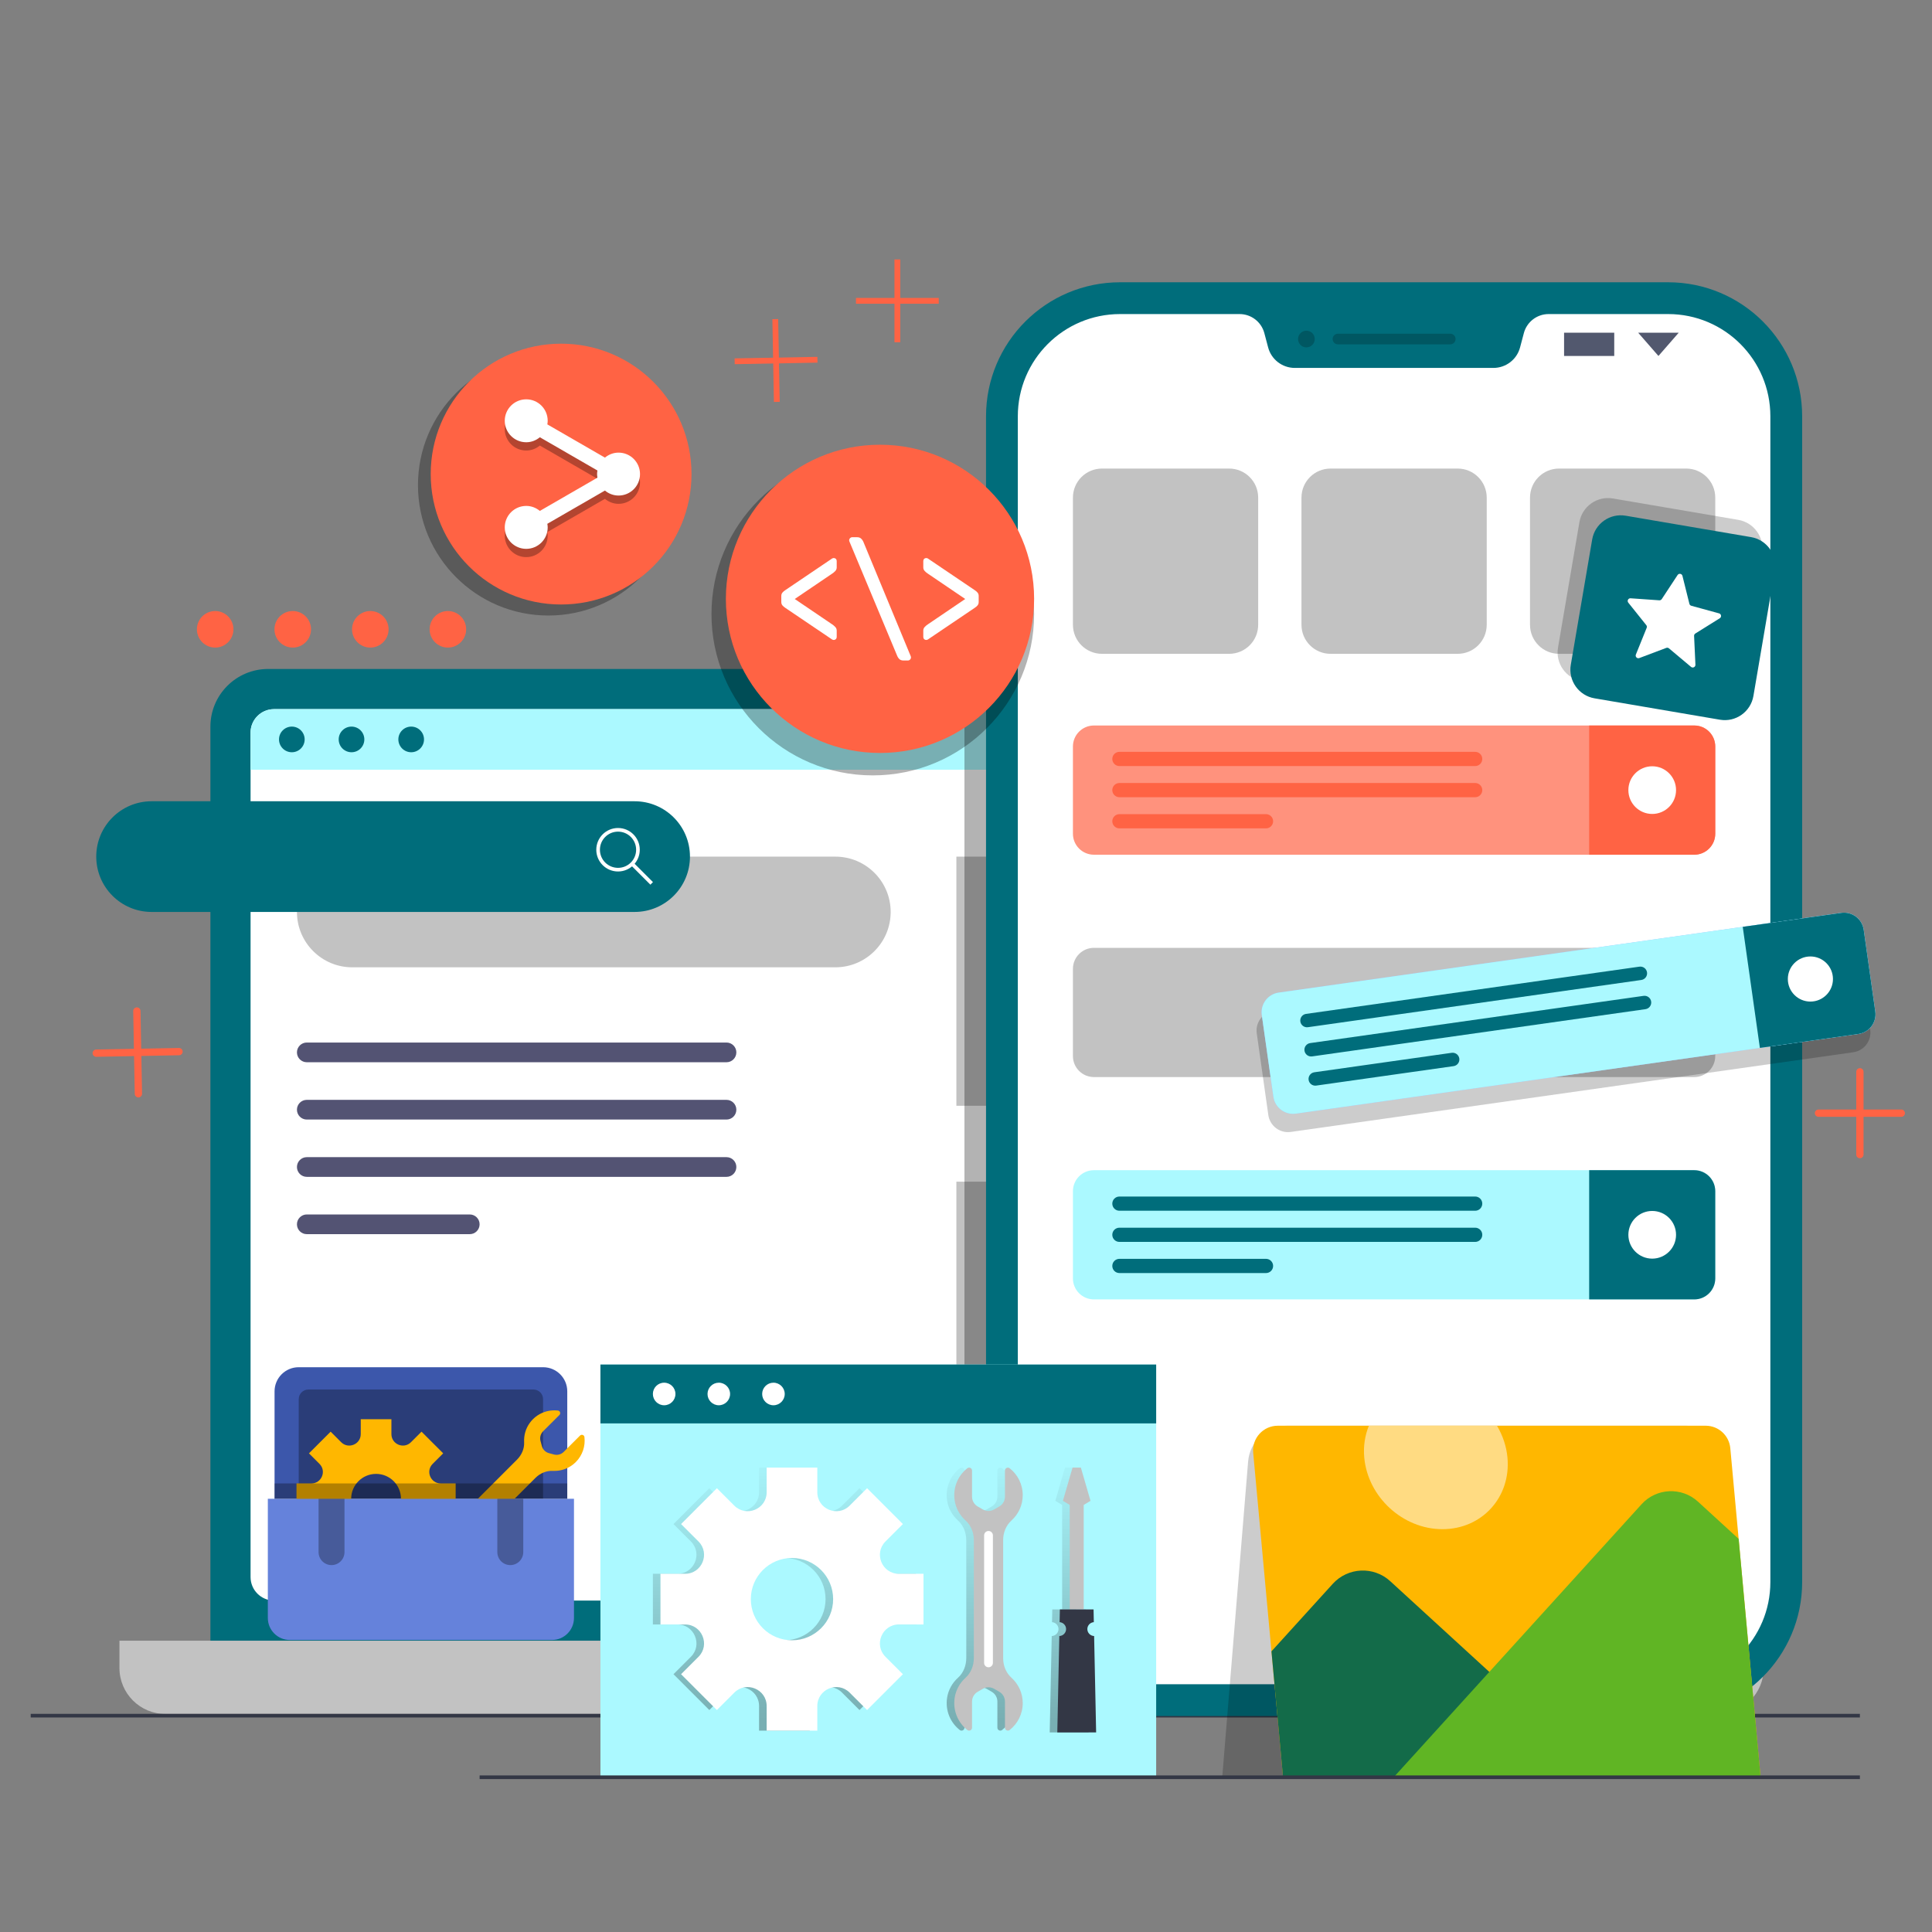 <?xml version="1.0" encoding="utf-8"?>
<!-- Generator: Adobe Illustrator 16.0.2, SVG Export Plug-In . SVG Version: 6.00 Build 0)  -->
<!DOCTYPE svg PUBLIC "-//W3C//DTD SVG 1.1//EN" "http://www.w3.org/Graphics/SVG/1.1/DTD/svg11.dtd">
<svg version="1.1" xmlns="http://www.w3.org/2000/svg" xmlns:xlink="http://www.w3.org/1999/xlink" x="0px" y="0px" width="500px"
	 height="500px" viewBox="0 0 500 500" enable-background="new 0 0 500 500" xml:space="preserve">
<rect x="0" y="0" width="500" height="500" fill="#808080" stroke="none"/>
<g id="BACKGROUND">
</g>
<g id="OBJECTS">
	<path fill="#006D7B" d="M432.918,424.611H54.452V188.063c0-8.247,6.686-14.933,14.932-14.933h348.603
		c8.245,0,14.932,6.687,14.932,14.933V424.611z"/>
	<path fill="#FFFFFF" d="M64.846,408.141v-218.54c0-3.356,2.72-6.077,6.078-6.077h345.524c3.356,0,6.076,2.721,6.076,6.077v218.54
		c0,3.356-2.72,6.079-6.076,6.079H70.924C67.565,414.22,64.846,411.498,64.846,408.141z"/>
	<g>
		<path fill="#C2C2C2" d="M216.181,250.34H91.172c-7.91,0-14.322-6.412-14.322-14.322l0,0c0-7.91,6.412-14.323,14.322-14.323
			h125.009c7.91,0,14.324,6.413,14.324,14.323l0,0C230.505,243.928,224.091,250.34,216.181,250.34z"/>
	</g>
	<path fill="#ABF9FF" d="M416.448,183.525H70.924c-3.358,0-6.078,2.721-6.078,6.077v9.596h357.679v-9.596
		C422.524,186.246,419.805,183.525,416.448,183.525z"/>
	<g>
		<circle fill="#006D7B" cx="75.526" cy="191.362" r="3.32"/>
		<circle fill="#006D7B" cx="90.971" cy="191.362" r="3.319"/>
		<circle fill="#006D7B" cx="106.414" cy="191.362" r="3.32"/>
	</g>
	<g>
		<path fill="#535373" d="M188.018,274.907H79.398c-1.408,0-2.549-1.142-2.549-2.551l0,0c0-1.406,1.141-2.549,2.549-2.549h108.619
			c1.407,0,2.549,1.143,2.549,2.549l0,0C190.566,273.765,189.425,274.907,188.018,274.907z"/>
		<path fill="#535373" d="M188.018,289.738H79.398c-1.408,0-2.549-1.142-2.549-2.55l0,0c0-1.407,1.141-2.548,2.549-2.548h108.619
			c1.407,0,2.549,1.141,2.549,2.548l0,0C190.566,288.596,189.425,289.738,188.018,289.738z"/>
		<path fill="#535373" d="M188.018,304.569H79.398c-1.408,0-2.549-1.141-2.549-2.551l0,0c0-1.407,1.141-2.549,2.549-2.549h108.619
			c1.407,0,2.549,1.142,2.549,2.549l0,0C190.566,303.428,189.425,304.569,188.018,304.569z"/>
		<path fill="#535373" d="M121.571,319.399H79.398c-1.408,0-2.549-1.143-2.549-2.551l0,0c0-1.407,1.141-2.548,2.549-2.548h42.173
			c1.41,0,2.551,1.141,2.551,2.548l0,0C124.122,318.256,122.981,319.399,121.571,319.399z"/>
	</g>
	<path fill="#C2C2C2" d="M444.562,443.569H42.812c-6.572,0-11.899-5.33-11.899-11.896v-7.062h425.546v7.062
		C456.458,438.239,451.131,443.569,444.562,443.569z"/>
	<g>
		<rect x="247.512" y="221.695" fill="#C2C2C2" width="64.479" height="64.477"/>
	</g>
	<g>
		<rect x="247.512" y="305.817" fill="#C2C2C2" width="64.479" height="64.476"/>
	</g>
	<rect x="249.6" y="173.13" opacity="0.3" width="22.065" height="251.48"/>
	
		<line fill="none" stroke="#333745" stroke-width="0.942" stroke-miterlimit="10" x1="7.948" y1="444.013" x2="481.339" y2="444.013"/>
	<path fill="#006D7B" d="M164.24,236.011H39.229c-7.907,0-14.32-6.413-14.32-14.323l0,0c0-7.91,6.413-14.322,14.32-14.322H164.24
		c7.911,0,14.322,6.412,14.322,14.322l0,0C178.563,229.599,172.151,236.011,164.24,236.011z"/>
	<g>
		<circle fill="none" stroke="#FFFFFF" stroke-width="0.942" stroke-miterlimit="10" cx="159.945" cy="219.913" r="5.156"/>
		
			<line fill="none" stroke="#FFFFFF" stroke-width="0.942" stroke-miterlimit="10" x1="163.591" y1="223.56" x2="168.652" y2="228.62"/>
	</g>
	<g>
		<path fill="#3C57AB" d="M146.809,387.882H71.055v-27.8c0-3.449,2.795-6.247,6.245-6.247h63.262c3.448,0,6.247,2.798,6.247,6.247
			V387.882z"/>
		<path opacity="0.3" d="M140.548,387.882H77.312v-25.777c0-1.382,1.117-2.501,2.497-2.501h58.244c1.38,0,2.495,1.119,2.495,2.501
			V387.882z"/>
		<path fill="#FFB700" d="M114.071,391.852h3.853v-7.936h-3.853c-2.645,0-3.97-3.197-2.101-5.067l2.727-2.727l-5.61-5.608
			l-2.725,2.727c-1.87,1.87-5.066,0.542-5.066-2.1v-3.854h-7.934v3.854c0,2.642-3.197,3.97-5.069,2.1l-2.725-2.727l-5.609,5.608
			l2.725,2.727c1.87,1.87,0.547,5.067-2.098,5.067h-3.854v7.936h3.854c2.645,0,3.968,3.197,2.098,5.067l-2.725,2.722l5.609,5.608
			l2.725-2.723c1.872-1.869,5.069-0.545,5.069,2.098v3.854h7.934v-3.854c0-2.643,3.196-3.967,5.066-2.098l2.725,2.723l5.61-5.608
			l-2.727-2.722C110.102,395.049,111.427,391.852,114.071,391.852z M97.327,394.33c-3.559,0-6.446-2.886-6.446-6.447
			c0-3.557,2.888-6.442,6.446-6.442c3.563,0,6.445,2.886,6.445,6.442C103.772,391.444,100.89,394.33,97.327,394.33z"/>
		<path fill="#FFB700" d="M119.422,401.631l19.15-19.153c1.194-1.195,2.824-1.896,4.511-1.817c2.133,0.107,4.299-0.647,5.93-2.276
			c1.768-1.772,2.513-4.175,2.24-6.48c-0.066-0.546-0.748-0.772-1.139-0.381l-4.234,4.231c-0.652,0.652-1.603,0.906-2.496,0.671
			l-1.321-0.354c-0.892-0.24-1.587-0.938-1.826-1.83l-0.355-1.324c-0.238-0.888,0.016-1.843,0.667-2.495l4.239-4.235
			c0.387-0.387,0.165-1.065-0.379-1.133c-2.672-0.319-5.478,0.728-7.274,3.152c-1.088,1.47-1.583,3.268-1.49,5.035
			c0.09,1.702-0.663,3.335-1.866,4.538l-19.055,19.055c-1.203,1.203-2.839,1.955-4.538,1.866c-1.768-0.093-3.565,0.4-5.035,1.493
			c-2.425,1.793-3.475,4.599-3.152,7.271c0.064,0.544,0.746,0.765,1.133,0.379l4.235-4.235c0.653-0.654,1.605-0.906,2.495-0.671
			l1.324,0.354c0.893,0.24,1.587,0.936,1.827,1.825l0.354,1.322c0.239,0.894-0.017,1.845-0.67,2.496l-4.231,4.237
			c-0.391,0.391-0.165,1.069,0.384,1.137c2.305,0.274,4.707-0.471,6.478-2.239c1.628-1.63,2.386-3.797,2.282-5.931
			C117.523,404.455,118.228,402.827,119.422,401.631z"/>
		<path fill="#6582DB" d="M142.843,424.429H75.018c-3.149,0-5.702-2.554-5.702-5.702v-30.845h79.23v30.845
			C148.546,421.875,145.993,424.429,142.843,424.429z"/>
		<g opacity="0.3">
			<path d="M85.799,405.046L85.799,405.046c-1.854,0-3.354-1.501-3.354-3.358v-13.806h6.708v13.806
				C89.153,403.545,87.651,405.046,85.799,405.046z"/>
			<path d="M132.063,405.046L132.063,405.046c-1.854,0-3.354-1.501-3.354-3.358v-13.806h6.71v13.806
				C135.418,403.545,133.917,405.046,132.063,405.046z"/>
		</g>
		<rect x="71.055" y="383.912" opacity="0.3" width="75.754" height="3.971"/>
	</g>
	<path fill="#006D7B" d="M431.71,444.11H289.872c-19.157,0-34.688-15.528-34.688-34.687V107.739
		c0-19.157,15.53-34.686,34.688-34.686H431.71c19.157,0,34.687,15.529,34.687,34.686v301.684
		C466.396,428.582,450.867,444.11,431.71,444.11z"/>
	<path fill="#FFFFFF" d="M431.71,81.279h-30.927c-3.008,0-5.638,2.022-6.411,4.929l-0.982,3.709c-0.831,3.124-3.659,5.3-6.893,5.3
		h-51.412c-3.232,0-6.062-2.176-6.892-5.3l-0.984-3.709c-0.772-2.907-3.401-4.929-6.41-4.929h-30.927
		c-14.614,0-26.46,11.846-26.46,26.459v301.69c0,14.61,11.846,26.458,26.46,26.458h141.84c14.612,0,26.457-11.848,26.457-26.458
		V107.739C458.169,93.125,446.324,81.279,431.71,81.279z"/>
	<path opacity="0.2" d="M375.328,89.114h-29.075c-0.759,0-1.374-0.615-1.374-1.374l0,0c0-0.758,0.615-1.374,1.374-1.374h29.075
		c0.76,0,1.375,0.615,1.375,1.374l0,0C376.703,88.499,376.088,89.114,375.328,89.114z"/>
	<circle opacity="0.2" cx="338.096" cy="87.741" r="2.163"/>
	<rect x="404.781" y="86.103" fill="#52586E" width="12.983" height="6.021"/>
	<polygon fill="#52586E" points="429.203,92.124 423.955,86.103 434.451,86.103 	"/>
	<path fill="#C2C2C2" d="M318.102,169.208h-32.912c-4.151,0-7.516-3.364-7.516-7.514V128.78c0-4.15,3.364-7.515,7.516-7.515h32.912
		c4.15,0,7.514,3.365,7.514,7.515v32.914C325.615,165.844,322.252,169.208,318.102,169.208z"/>
	<path fill="#C2C2C2" d="M377.248,169.208h-32.912c-4.15,0-7.515-3.364-7.515-7.514V128.78c0-4.15,3.364-7.515,7.515-7.515h32.912
		c4.148,0,7.515,3.365,7.515,7.515v32.914C384.763,165.844,381.396,169.208,377.248,169.208z"/>
	<path fill="#C2C2C2" d="M436.395,169.208H403.48c-4.15,0-7.514-3.364-7.514-7.514V128.78c0-4.15,3.363-7.515,7.514-7.515h32.914
		c4.149,0,7.513,3.365,7.513,7.515v32.914C443.907,165.844,440.544,169.208,436.395,169.208z"/>
	<g>
		<path fill="#FF927D" d="M438.475,221.2H283.106c-3,0-5.433-2.434-5.433-5.434v-22.573c0-3,2.433-5.434,5.433-5.434h155.368
			c3,0,5.433,2.433,5.433,5.434v22.573C443.907,218.767,441.475,221.2,438.475,221.2z"/>
		<path fill="#FF6344" d="M438.475,187.76h-27.2v33.44h27.2c3,0,5.433-2.434,5.433-5.434v-22.573
			C443.907,190.193,441.475,187.76,438.475,187.76z"/>
		<g>
			<path fill="#FF6344" d="M381.774,198.256h-92.075c-1.016,0-1.837-0.824-1.837-1.839l0,0c0-1.016,0.821-1.838,1.837-1.838h92.075
				c1.017,0,1.838,0.822,1.838,1.838l0,0C383.612,197.432,382.791,198.256,381.774,198.256z"/>
			<path fill="#FF6344" d="M381.774,206.317h-92.075c-1.016,0-1.837-0.822-1.837-1.837l0,0c0-1.016,0.821-1.838,1.837-1.838h92.075
				c1.017,0,1.838,0.822,1.838,1.838l0,0C383.612,205.495,382.791,206.317,381.774,206.317z"/>
			<path fill="#FF6344" d="M327.646,214.38h-37.946c-1.016,0-1.837-0.822-1.837-1.837l0,0c0-1.016,0.821-1.838,1.837-1.838h37.946
				c1.014,0,1.837,0.822,1.837,1.838l0,0C329.482,213.558,328.659,214.38,327.646,214.38z"/>
		</g>
		<circle fill="#FFFFFF" cx="427.59" cy="204.48" r="6.169"/>
	</g>
	<g>
		<path fill="#C2C2C2" d="M438.475,278.742H283.106c-3,0-5.433-2.432-5.433-5.433v-22.573c0-3.001,2.433-5.435,5.433-5.435h155.368
			c3,0,5.433,2.434,5.433,5.435v22.573C443.907,276.31,441.475,278.742,438.475,278.742z"/>
	</g>
	<path fill="#ABF9FF" d="M438.475,336.286H283.106c-3,0-5.433-2.434-5.433-5.436v-22.572c0-3.001,2.433-5.433,5.433-5.433h155.368
		c3,0,5.433,2.432,5.433,5.433v22.572C443.907,333.852,441.475,336.286,438.475,336.286z"/>
	<path fill="#006D7B" d="M438.475,302.845h-27.2v33.44h27.2c3,0,5.433-2.434,5.433-5.436v-22.572
		C443.907,305.277,441.475,302.845,438.475,302.845z"/>
	<g>
		<path fill="#006D7B" d="M381.774,313.34h-92.075c-1.016,0-1.837-0.825-1.837-1.839l0,0c0-1.017,0.821-1.838,1.837-1.838h92.075
			c1.017,0,1.838,0.821,1.838,1.838l0,0C383.612,312.515,382.791,313.34,381.774,313.34z"/>
		<path fill="#006D7B" d="M381.774,321.406h-92.075c-1.016,0-1.837-0.827-1.837-1.84l0,0c0-1.017,0.821-1.838,1.837-1.838h92.075
			c1.017,0,1.838,0.821,1.838,1.838l0,0C383.612,320.579,382.791,321.406,381.774,321.406z"/>
		<path fill="#006D7B" d="M327.646,329.465h-37.946c-1.016,0-1.837-0.823-1.837-1.839l0,0c0-1.012,0.821-1.839,1.837-1.839h37.946
			c1.014,0,1.837,0.827,1.837,1.839l0,0C329.482,328.642,328.659,329.465,327.646,329.465z"/>
	</g>
	<path fill="#FFFFFF" d="M433.759,319.566c0,3.406-2.762,6.169-6.167,6.169c-3.408,0-6.171-2.763-6.171-6.169
		c0-3.41,2.763-6.172,6.171-6.172C430.997,313.394,433.759,316.156,433.759,319.566z"/>
	<g opacity="0.2">
		<path d="M479.638,272.322l-145.584,20.623c-2.812,0.398-5.415-1.558-5.812-4.369l-2.997-21.153
			c-0.398-2.811,1.558-5.413,4.368-5.811l145.584-20.625c2.813-0.398,5.415,1.559,5.813,4.369l2.999,21.153
			C484.405,269.322,482.448,271.923,479.638,272.322z"/>
	</g>
	<g opacity="0.2">
		<path d="M441.802,181.799l-32.447-5.534c-4.089-0.698-6.841-4.581-6.143-8.671l5.535-32.446c0.696-4.091,4.578-6.841,8.671-6.144
			l32.442,5.534c4.093,0.698,6.844,4.58,6.144,8.67l-5.532,32.445C449.774,179.746,445.891,182.496,441.802,181.799z"/>
	</g>
	<rect x="155.39" y="353.142" fill="#ABF9FF" width="143.825" height="106.809"/>
	<g opacity="0.3">
		<linearGradient id="SVGID_1_" gradientUnits="userSpaceOnUse" x1="203.001" y1="444.954" x2="203.001" y2="374.055">
			<stop  offset="0" style="stop-color:#000000"/>
			<stop  offset="1" style="stop-color:#000000;stop-opacity:0"/>
		</linearGradient>
		<path fill="url(#SVGID_1_)" d="M227.202,398.926l4.503-4.503l-9.271-9.272l-4.503,4.503c-3.091,3.091-8.374,0.902-8.374-3.469
			v-6.368h-13.11v6.368c0,4.371-5.284,6.56-8.375,3.469l-4.503-4.503l-9.27,9.272l4.503,4.503c3.091,3.086,0.9,8.371-3.469,8.371
			h-6.368v13.113h6.368c4.369,0,6.56,5.285,3.469,8.371l-4.503,4.503l9.27,9.271l4.503-4.503c3.091-3.091,8.375-0.899,8.375,3.47
			v6.367h13.11v-6.367c0-4.369,5.283-6.561,8.374-3.47l4.503,4.503l9.271-9.271l-4.504-4.503c-3.09-3.086-0.902-8.371,3.47-8.371
			h6.367v-13.113h-6.367C226.299,407.297,224.111,402.012,227.202,398.926z M203,424.505c-5.882,0-10.65-4.771-10.65-10.653
			c0-5.88,4.769-10.65,10.65-10.65c5.885,0,10.653,4.771,10.653,10.65C213.653,419.735,208.885,424.505,203,424.505z"/>
		<linearGradient id="SVGID_2_" gradientUnits="userSpaceOnUse" x1="253.861" y1="444.955" x2="253.861" y2="374.055">
			<stop  offset="0" style="stop-color:#000000"/>
			<stop  offset="1" style="stop-color:#000000;stop-opacity:0"/>
		</linearGradient>
		<path fill="url(#SVGID_2_)" d="M259.809,393.499c1.787-1.615,2.913-3.951,2.913-6.558c0-2.824-1.323-5.339-3.385-6.964
			c-0.49-0.382-1.216-0.022-1.216,0.604v6.764c0,1.043-0.555,2.007-1.459,2.526l-1.341,0.771c-0.901,0.524-2.018,0.524-2.918,0
			l-1.341-0.771c-0.904-0.52-1.459-1.483-1.459-2.526v-6.769c0-0.622-0.722-0.985-1.208-0.604c-2.392,1.878-3.794,4.956-3.293,8.331
			c0.307,2.043,1.347,3.872,2.834,5.214c1.428,1.282,2.134,3.193,2.134,5.114v30.441c0,1.924-0.706,3.833-2.134,5.116
			c-1.487,1.341-2.527,3.17-2.834,5.213c-0.501,3.374,0.901,6.452,3.293,8.331c0.486,0.382,1.208,0.018,1.208-0.604v-6.768
			c0-1.045,0.555-2.007,1.459-2.527l1.341-0.776c0.9-0.521,2.017-0.521,2.918,0l1.341,0.776c0.904,0.521,1.459,1.482,1.459,2.527
			v6.763c0,0.626,0.726,0.985,1.216,0.604c2.062-1.625,3.385-4.138,3.385-6.964c0-2.605-1.126-4.94-2.913-6.558
			c-1.415-1.283-2.153-3.149-2.153-5.054v-30.601C257.655,396.649,258.394,394.784,259.809,393.499z"/>
		<linearGradient id="SVGID_3_" gradientUnits="userSpaceOnUse" x1="276.69" y1="444.956" x2="276.69" y2="374.055">
			<stop  offset="0" style="stop-color:#000000"/>
			<stop  offset="1" style="stop-color:#000000;stop-opacity:0"/>
		</linearGradient>
		<path fill="url(#SVGID_3_)" d="M281.192,423.405c-0.971-0.037-1.752-0.827-1.752-1.805c0-0.954,0.745-1.713,1.677-1.789
			l-0.068-3.286h-2.55v-27.053l1.763-1.053l-2.493-8.603h-2.157l-2.494,8.603l1.763,1.053v27.053h-2.552l-0.068,3.286
			c0.935,0.076,1.677,0.835,1.677,1.789c0,0.978-0.78,1.768-1.752,1.805l-0.52,24.946h10.05L281.192,423.405z"/>
	</g>
	<rect x="155.39" y="353.142" fill="#006D7B" width="143.825" height="15.232"/>
	<g>
		<path fill="#FFFFFF" d="M232.634,420.411h6.368v-13.113h-6.368c-4.371,0-6.56-5.285-3.469-8.371l4.503-4.503l-9.271-9.272
			l-4.506,4.503c-3.087,3.091-8.371,0.902-8.371-3.469v-6.368h-13.111v6.368c0,4.371-5.285,6.56-8.375,3.469l-4.503-4.503
			l-9.271,9.272l4.503,4.503c3.091,3.086,0.902,8.371-3.467,8.371h-6.368v13.113h6.368c4.369,0,6.558,5.285,3.467,8.371
			l-4.503,4.503l9.271,9.271l4.503-4.503c3.09-3.091,8.375-0.899,8.375,3.47v6.367h13.111v-6.367c0-4.369,5.284-6.561,8.371-3.47
			l4.506,4.503l9.271-9.271l-4.503-4.503C226.074,425.696,228.263,420.411,232.634,420.411z M204.963,424.505
			c-5.882,0-10.65-4.771-10.65-10.653c0-5.88,4.769-10.65,10.65-10.65c5.884,0,10.653,4.771,10.653,10.65
			C215.616,419.735,210.847,424.505,204.963,424.505z"/>
		<path fill="#C2C2C2" d="M259.616,429.154v-30.601c0-1.904,0.741-3.77,2.155-5.055c1.79-1.615,2.912-3.951,2.912-6.558
			c0-2.824-1.322-5.339-3.384-6.964c-0.488-0.382-1.216-0.022-1.216,0.604v6.764c0,1.043-0.556,2.007-1.459,2.526l-1.339,0.776
			c-0.904,0.52-2.016,0.52-2.919,0l-1.343-0.776c-0.9-0.52-1.457-1.483-1.457-2.526v-6.769c0-0.622-0.721-0.985-1.209-0.604
			c-2.391,1.878-3.793,4.956-3.29,8.331c0.304,2.043,1.345,3.872,2.831,5.214c1.429,1.282,2.135,3.193,2.135,5.114v30.441
			c0,1.924-0.706,3.833-2.135,5.116c-1.486,1.341-2.527,3.17-2.831,5.213c-0.503,3.374,0.899,6.452,3.29,8.331
			c0.487,0.382,1.209,0.018,1.209-0.604v-6.768c0-1.045,0.557-2.007,1.457-2.527l1.343-0.776c0.903-0.521,2.015-0.521,2.919,0
			l1.339,0.776c0.903,0.521,1.459,1.482,1.459,2.527v6.763c0,0.626,0.728,0.985,1.216,0.604c2.062-1.625,3.384-4.138,3.384-6.964
			c0-2.605-1.122-4.94-2.912-6.558C260.357,432.924,259.616,431.058,259.616,429.154z"/>
		<polygon fill="#C2C2C2" points="279.731,379.817 277.572,379.817 275.08,388.419 276.843,389.472 276.843,416.525 
			280.462,416.525 280.462,389.472 282.225,388.419 		"/>
		<path fill="#333745" d="M281.405,421.6c0-0.954,0.741-1.713,1.677-1.789l-0.069-3.286h-8.719l-0.069,3.286
			c0.934,0.076,1.677,0.835,1.677,1.789c0,0.981-0.781,1.768-1.752,1.805l-0.521,24.946h10.049l-0.521-24.946
			C282.186,423.368,281.405,422.582,281.405,421.6z"/>
		<path fill="#FFFFFF" d="M255.825,431.491L255.825,431.491c-0.629,0-1.138-0.512-1.138-1.138v-32.998
			c0-0.627,0.509-1.138,1.138-1.138l0,0c0.628,0,1.138,0.511,1.138,1.138v32.998C256.963,430.979,256.453,431.491,255.825,431.491z"
			/>
	</g>
	<g>
		<path fill="#FFFFFF" d="M174.805,360.759c0,1.61-1.309,2.921-2.92,2.921c-1.614,0-2.92-1.311-2.92-2.921
			c0-1.612,1.306-2.918,2.92-2.918C173.496,357.841,174.805,359.147,174.805,360.759z"/>
		<path fill="#FFFFFF" d="M188.946,360.759c0,1.61-1.309,2.921-2.921,2.921c-1.613,0-2.919-1.311-2.919-2.921
			c0-1.612,1.306-2.918,2.919-2.918C187.638,357.841,188.946,359.147,188.946,360.759z"/>
		<path fill="#FFFFFF" d="M203.087,360.759c0,1.61-1.309,2.921-2.919,2.921c-1.612,0-2.921-1.311-2.921-2.921
			c0-1.612,1.309-2.918,2.921-2.918C201.778,357.841,203.087,359.147,203.087,360.759z"/>
	</g>
	<g opacity="0.2">
		<path d="M316.312,459.951h123.587l6.561-80.048c0.482-5.884-4.162-10.929-10.068-10.929H333.079c-5.259,0-9.64,4.036-10.068,9.276
			L316.312,459.951z"/>
	</g>
	<path fill="#FFB700" d="M455.638,459.951H332.052l-7.73-83.996c-0.347-3.748,2.604-6.98,6.368-6.98h110.74
		c3.305,0,6.064,2.519,6.369,5.808L455.638,459.951z"/>
	<path fill="#FFDB82" d="M353.067,377.221c0.942,10.235,10.003,18.529,20.238,18.529c10.234,0,17.767-8.294,16.825-18.529
		c-0.272-2.968-1.244-5.761-2.713-8.247h-33.153C353.255,371.46,352.794,374.253,353.067,377.221z"/>
	<path fill="#136B49" d="M344.912,409.899l-15.859,17.47l2.999,32.582h83.154l-55.409-50.739
		C355.503,405.28,348.828,405.587,344.912,409.899z"/>
	<path fill="#60B524" d="M360.684,459.951h94.954l-5.679-61.689l-10.528-9.642c-4.21-3.854-10.756-3.553-14.596,0.676
		L360.684,459.951z"/>
	<g>
		<circle opacity="0.3" cx="225.88" cy="158.922" r="41.748"/>
		<circle fill="#FF6344" cx="227.742" cy="154.983" r="39.886"/>
		<g>
			<path fill="#FFFFFF" d="M202.199,154.249c0-0.342,0.094-0.628,0.275-0.861c0.183-0.231,0.446-0.458,0.788-0.678l12.103-8.179
				c0.098-0.05,0.178-0.08,0.238-0.091c0.062-0.014,0.115-0.019,0.166-0.019c0.221,0,0.402,0.071,0.549,0.219
				c0.149,0.147,0.221,0.329,0.221,0.55v1.65c0,0.367-0.127,0.686-0.386,0.954c-0.257,0.271-0.52,0.491-0.788,0.659l-9.684,6.566
				l9.684,6.564c0.269,0.173,0.531,0.392,0.788,0.662c0.259,0.268,0.386,0.585,0.386,0.952v1.651c0,0.222-0.071,0.403-0.221,0.55
				c-0.146,0.147-0.328,0.221-0.549,0.221c-0.051,0-0.104-0.006-0.166-0.02c-0.061-0.011-0.141-0.042-0.238-0.091l-12.103-8.177
				c-0.342-0.221-0.605-0.447-0.788-0.68c-0.182-0.23-0.275-0.518-0.275-0.86V154.249z"/>
			<path fill="#FFFFFF" d="M235.684,169.8c0.047,0.123,0.071,0.232,0.071,0.329c0,0.221-0.077,0.41-0.237,0.568
				c-0.159,0.16-0.347,0.24-0.568,0.24h-1.1c-0.488,0-0.854-0.125-1.101-0.368c-0.245-0.245-0.415-0.49-0.514-0.734l-12.396-29.668
				c-0.049-0.123-0.074-0.235-0.074-0.331c0-0.219,0.081-0.409,0.24-0.568c0.158-0.16,0.347-0.238,0.568-0.238h1.21
				c0.465,0,0.819,0.118,1.061,0.349c0.248,0.23,0.43,0.482,0.555,0.751L235.684,169.8z"/>
			<path fill="#FFFFFF" d="M253.284,155.791c0,0.342-0.091,0.629-0.274,0.86c-0.183,0.233-0.447,0.459-0.786,0.68l-12.103,8.177
				c-0.102,0.05-0.181,0.081-0.24,0.091c-0.063,0.014-0.116,0.02-0.165,0.02c-0.22,0-0.403-0.074-0.551-0.221
				c-0.146-0.146-0.219-0.328-0.219-0.55v-1.651c0-0.367,0.128-0.684,0.383-0.952c0.258-0.27,0.521-0.488,0.792-0.662l9.68-6.564
				l-9.68-6.566c-0.271-0.168-0.534-0.388-0.792-0.659c-0.255-0.268-0.383-0.587-0.383-0.954v-1.65c0-0.221,0.072-0.402,0.219-0.55
				c0.147-0.148,0.331-0.219,0.551-0.219c0.049,0,0.103,0.005,0.165,0.019c0.06,0.011,0.139,0.041,0.24,0.091l12.103,8.179
				c0.339,0.22,0.604,0.446,0.786,0.678c0.184,0.232,0.274,0.519,0.274,0.861V155.791z"/>
		</g>
	</g>
	<g>
		<circle opacity="0.3" cx="141.919" cy="125.55" r="33.747"/>
		<path fill="#FF6344" d="M178.963,122.693c0,18.639-15.108,33.749-33.75,33.749c-18.638,0-33.746-15.11-33.746-33.749
			c0-18.637,15.108-33.747,33.746-33.747C163.854,88.946,178.963,104.057,178.963,122.693z"/>
		<g>
			<path opacity="0.3" d="M160.078,119.28c-1.345,0-2.561,0.499-3.522,1.295l-14.906-8.605c0.051-0.303,0.094-0.609,0.094-0.927
				c0-3.068-2.487-5.556-5.556-5.556c-3.066,0-5.556,2.488-5.556,5.556c0,3.067,2.489,5.554,5.556,5.554
				c1.348,0,2.565-0.498,3.525-1.293l14.904,8.604c-0.052,0.303-0.094,0.61-0.094,0.928c0,0.317,0.042,0.624,0.094,0.928
				l-14.904,8.604c-0.96-0.796-2.178-1.294-3.525-1.294c-3.066,0-5.556,2.486-5.556,5.555c0,3.068,2.489,5.555,5.556,5.555
				c3.068,0,5.556-2.486,5.556-5.555c0-0.317-0.043-0.625-0.094-0.927l14.906-8.604c0.962,0.795,2.178,1.294,3.522,1.294
				c3.07,0,5.556-2.488,5.556-5.556S163.148,119.28,160.078,119.28z"/>
			<path fill="#FFFFFF" d="M160.078,117.139c-1.345,0-2.561,0.497-3.522,1.293l-14.906-8.604c0.051-0.303,0.094-0.61,0.094-0.929
				c0-3.067-2.487-5.555-5.556-5.555c-3.066,0-5.556,2.488-5.556,5.555c0,3.069,2.489,5.556,5.556,5.556
				c1.348,0,2.565-0.498,3.525-1.295l14.904,8.605c-0.052,0.304-0.094,0.609-0.094,0.927c0,0.318,0.042,0.625,0.094,0.928
				l-14.904,8.606c-0.96-0.797-2.178-1.295-3.525-1.295c-3.066,0-5.556,2.487-5.556,5.555s2.489,5.556,5.556,5.556
				c3.068,0,5.556-2.488,5.556-5.556c0-0.318-0.043-0.625-0.094-0.928l14.906-8.604c0.962,0.797,2.178,1.294,3.522,1.294
				c3.07,0,5.556-2.487,5.556-5.555C165.634,119.625,163.148,117.139,160.078,117.139z"/>
		</g>
	</g>
	<path fill="#006D7B" d="M445.112,186.261l-32.446-5.535c-4.09-0.696-6.841-4.579-6.145-8.67l5.535-32.444
		c0.698-4.091,4.58-6.843,8.671-6.144l32.444,5.535c4.092,0.696,6.843,4.58,6.144,8.67l-5.532,32.445
		C453.085,184.208,449.202,186.959,445.112,186.261z"/>
	<path fill="#FFFFFF" d="M435.414,149.03l1.801,7.238c0.059,0.243,0.249,0.436,0.49,0.502l7.194,1.972
		c0.581,0.16,0.695,0.938,0.182,1.259l-6.326,3.951c-0.213,0.133-0.337,0.371-0.326,0.62l0.346,7.451
		c0.03,0.604-0.676,0.953-1.138,0.564l-5.713-4.796c-0.192-0.162-0.458-0.207-0.69-0.118l-6.981,2.632
		c-0.567,0.213-1.115-0.35-0.888-0.91l2.797-6.916c0.093-0.232,0.055-0.498-0.103-0.694l-4.661-5.824
		c-0.376-0.473-0.01-1.168,0.592-1.125l7.443,0.522c0.248,0.018,0.49-0.101,0.628-0.311l4.099-6.232
		C434.491,148.311,435.267,148.443,435.414,149.03z"/>
	<path fill="#A1B8FF" d="M480.946,267.591l-145.584,20.622c-2.811,0.4-5.413-1.558-5.812-4.369l-2.996-21.15
		c-0.397-2.814,1.558-5.416,4.369-5.813l145.583-20.625c2.812-0.398,5.414,1.559,5.814,4.371l2.994,21.152
		C485.717,264.589,483.759,267.191,480.946,267.591z"/>
	<path fill="#ABF9FF" d="M480.946,267.591l-145.584,20.622c-2.811,0.4-5.413-1.558-5.812-4.369l-2.996-21.15
		c-0.397-2.814,1.558-5.416,4.369-5.813l145.583-20.625c2.812-0.398,5.414,1.559,5.814,4.371l2.994,21.152
		C485.717,264.589,483.759,267.191,480.946,267.591z"/>
	<path fill="#006D7B" d="M476.507,236.256l-25.487,3.611l4.437,31.335l25.49-3.611c2.813-0.4,4.771-3.002,4.369-5.813l-2.994-21.152
		C481.921,237.814,479.318,235.858,476.507,236.256z"/>
	<g>
		<path fill="#006D7B" d="M424.771,253.618l-86.276,12.221c-0.952,0.137-1.832-0.525-1.967-1.477l0,0
			c-0.137-0.952,0.526-1.833,1.479-1.967l86.274-12.223c0.952-0.135,1.831,0.526,1.968,1.479l0,0
			C426.385,252.602,425.722,253.483,424.771,253.618z"/>
		<path fill="#006D7B" d="M425.842,261.172l-86.276,12.224c-0.953,0.133-1.832-0.529-1.967-1.479l0,0
			c-0.136-0.953,0.526-1.831,1.478-1.967l86.276-12.222c0.953-0.135,1.832,0.526,1.967,1.479l0,0
			C427.456,260.157,426.791,261.038,425.842,261.172z"/>
		<path fill="#006D7B" d="M376.19,275.913l-35.555,5.037c-0.952,0.135-1.831-0.527-1.968-1.478l0,0
			c-0.135-0.951,0.528-1.832,1.479-1.968l35.555-5.038c0.952-0.132,1.831,0.528,1.968,1.48l0,0
			C377.802,274.898,377.141,275.778,376.19,275.913z"/>
	</g>
	<circle fill="#FFFFFF" cx="468.529" cy="253.369" r="5.839"/>
	
		<line fill="none" stroke="#333745" stroke-width="0.942" stroke-miterlimit="10" x1="124.122" y1="459.951" x2="481.339" y2="459.951"/>
	<g>
		<circle fill="#FF6344" cx="55.687" cy="162.864" r="4.729"/>
		<circle fill="#FF6344" cx="75.762" cy="162.864" r="4.73"/>
		<circle fill="#FF6344" cx="95.837" cy="162.864" r="4.729"/>
		<circle fill="#FF6344" cx="115.912" cy="162.864" r="4.729"/>
	</g>
	<g>
		
			<line fill="none" stroke="#FF6344" stroke-width="1.5" stroke-miterlimit="10" x1="232.235" y1="67.144" x2="232.235" y2="88.569"/>
		
			<line fill="none" stroke="#FF6344" stroke-width="1.5" stroke-miterlimit="10" x1="242.948" y1="77.856" x2="221.525" y2="77.856"/>
	</g>
	<g>
		
			<line fill="none" stroke="#FF6344" stroke-width="1.884" stroke-linecap="round" stroke-linejoin="round" stroke-miterlimit="10" x1="481.339" y1="277.378" x2="481.339" y2="298.805"/>
		
			<line fill="none" stroke="#FF6344" stroke-width="1.884" stroke-linecap="round" stroke-linejoin="round" stroke-miterlimit="10" x1="492.052" y1="288.088" x2="470.625" y2="288.088"/>
	</g>
	<g>
		
			<line fill="none" stroke="#FF6344" stroke-width="1.5" stroke-miterlimit="10" x1="200.641" y1="82.588" x2="201.04" y2="104.009"/>
		<line fill="none" stroke="#FF6344" stroke-width="1.5" stroke-miterlimit="10" x1="211.551" y1="93.1" x2="190.13" y2="93.5"/>
	</g>
	<g>
		
			<line fill="none" stroke="#FF6344" stroke-width="1.884" stroke-linecap="round" stroke-linejoin="round" stroke-miterlimit="10" x1="35.42" y1="261.647" x2="35.818" y2="283.067"/>
		
			<line fill="none" stroke="#FF6344" stroke-width="1.884" stroke-linecap="round" stroke-linejoin="round" stroke-miterlimit="10" x1="46.33" y1="272.158" x2="24.908" y2="272.557"/>
	</g>
</g>
<g id="DESIGNED_BY_FREEPIK">
</g>
</svg>
